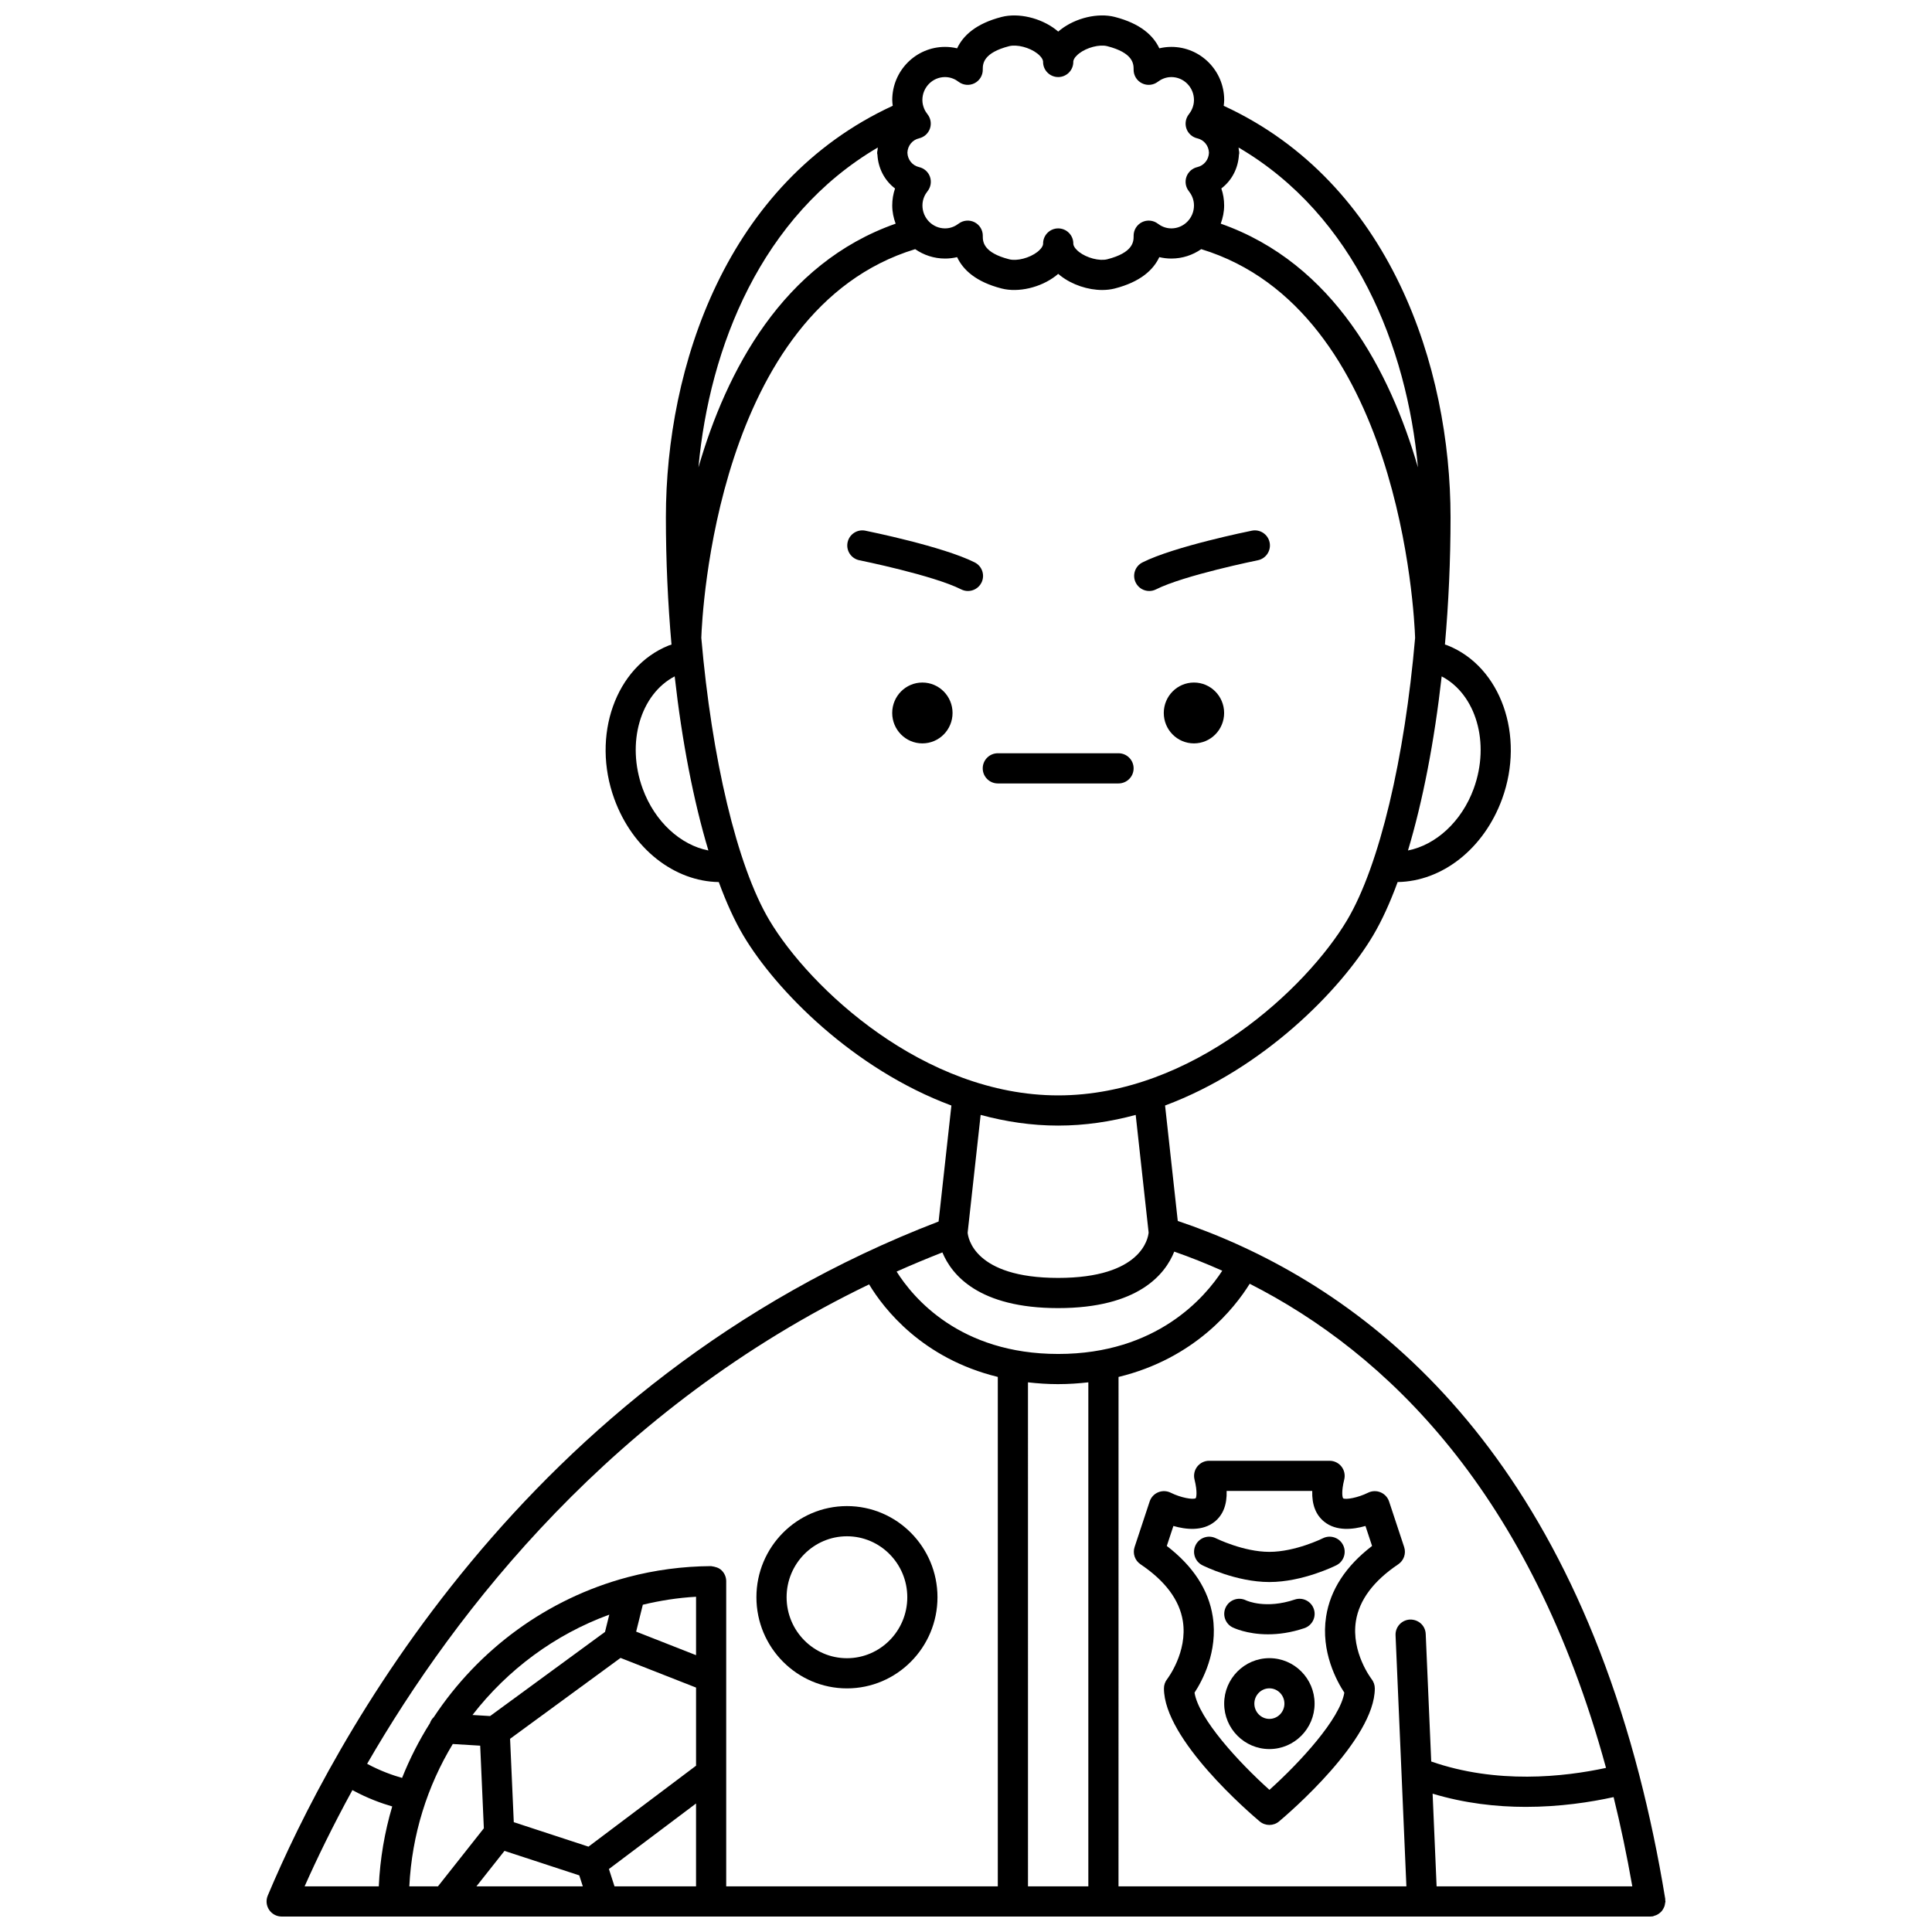 <?xml version="1.0" encoding="UTF-8"?>
<!-- Uploaded to: SVG Repo, www.svgrepo.com, Generator: SVG Repo Mixer Tools -->
<svg width="800px" height="800px" version="1.1" viewBox="144 144 512 512" xmlns="http://www.w3.org/2000/svg">
 <defs>
  <clipPath id="a">
   <path d="m214 148.09h372v503.81h-372z"/>
  </clipPath>
 </defs>
 <path d="m368.45 591.44c13.23 0 23.992-10.836 23.992-24.156s-10.762-24.156-23.992-24.156c-13.23 0-23.992 10.836-23.992 24.156s10.766 24.156 23.992 24.156zm0-40.309c8.82 0 15.992 7.25 15.992 16.156 0 8.91-7.172 16.156-15.992 16.156-8.82 0-15.992-7.25-15.992-16.156-0.004-8.906 7.176-16.156 15.992-16.156z"/>
 <path d="m464.44 531.12c-1.23 0-2.391 0.566-3.152 1.535-0.758 0.969-1.027 2.234-0.73 3.426 0.82 3.297 0.477 4.742 0.324 4.957-0.723 0.457-3.981-0.133-6.613-1.445-1.035-0.52-2.25-0.566-3.332-0.125-1.074 0.445-1.902 1.332-2.266 2.438l-3.992 12.07c-0.562 1.703 0.074 3.574 1.566 4.574 6.555 4.406 10.328 9.461 11.215 15.027 1.32 8.262-4.094 15.324-4.137 15.379-0.562 0.707-0.867 1.582-0.867 2.488 0 13.543 22.777 33.066 25.371 35.246 0.742 0.625 1.66 0.938 2.57 0.938 0.91 0 1.832-0.312 2.57-0.938 2.594-2.18 25.371-21.703 25.371-35.246 0-0.891-0.309-1.766-0.855-2.473-0.055-0.07-5.469-7.129-4.152-15.391 0.891-5.57 4.668-10.625 11.215-15.027 1.492-1 2.133-2.871 1.566-4.574l-3.992-12.07c-0.363-1.098-1.191-1.988-2.262-2.43-1.066-0.449-2.289-0.402-3.324 0.113-2.648 1.32-5.902 1.902-6.59 1.477-0.184-0.242-0.527-1.684 0.293-4.984 0.297-1.191 0.023-2.461-0.73-3.426-0.754-0.969-1.918-1.535-3.152-1.535h-31.914zm41.422 17.277 1.75 5.297c-6.984 5.352-11.078 11.641-12.18 18.727-1.445 9.301 2.828 17.102 4.828 20.148-1.113 6.914-11.703 18.449-19.848 25.758-8.145-7.309-18.742-18.84-19.848-25.758 2-3.047 6.269-10.848 4.828-20.148-1.098-7.086-5.195-13.375-12.18-18.727l1.75-5.297c3.293 0.953 7.715 1.445 10.91-1.109 2.242-1.793 3.316-4.531 3.199-8.176h22.684c-0.113 3.648 0.957 6.387 3.199 8.176 3.191 2.555 7.606 2.059 10.906 1.109z"/>
 <path d="m480.4 555.26c-6.894 0-14.094-3.562-14.168-3.598-1.977-0.984-4.375-0.191-5.367 1.781-0.992 1.973-0.199 4.371 1.77 5.363 0.359 0.18 8.934 4.449 17.762 4.449 8.828 0 17.402-4.269 17.762-4.449 1.973-0.996 2.758-3.394 1.77-5.363-0.992-1.977-3.398-2.766-5.367-1.781-0.062 0.035-7.262 3.598-14.16 3.598z"/>
 <path d="m480.04 577.11c2.75 0 6.012-0.414 9.625-1.629 2.09-0.703 3.223-2.973 2.516-5.062-0.699-2.09-2.969-3.223-5.062-2.516-7.644 2.57-12.633 0.336-12.926 0.199-1.969-0.961-4.344-0.168-5.328 1.793-0.996 1.973-0.199 4.379 1.77 5.371 0.211 0.105 3.758 1.844 9.406 1.844z"/>
 <path d="m480.4 583.43c-6.606 0-11.98 5.406-11.98 12.047s5.375 12.043 11.98 12.043c6.606 0 11.98-5.402 11.98-12.043s-5.375-12.047-11.98-12.047zm0 16.094c-2.195 0-3.984-1.816-3.984-4.047 0-2.234 1.789-4.051 3.984-4.051 2.195 0 3.984 1.816 3.984 4.051 0.004 2.227-1.785 4.047-3.984 4.047z"/>
 <path d="m460.41 324.88c-4.418 0-7.996 3.609-7.996 8.062s3.578 8.062 7.996 8.062c4.418 0 7.996-3.609 7.996-8.062 0-4.449-3.578-8.062-7.996-8.062z"/>
 <path d="m388.44 324.88c-4.418 0-7.996 3.609-7.996 8.062s3.578 8.062 7.996 8.062 7.996-3.609 7.996-8.062c0-4.449-3.578-8.062-7.996-8.062z"/>
 <path d="m402.32 293.05c-8.383-4.227-28.16-8.242-28.996-8.414-2.172-0.438-4.273 0.965-4.711 3.129-0.438 2.168 0.969 4.273 3.129 4.711 0.195 0.039 19.559 3.969 26.98 7.715 0.578 0.293 1.191 0.43 1.797 0.43 1.465 0 2.871-0.805 3.574-2.199 0.992-1.973 0.195-4.379-1.773-5.371z"/>
 <path d="m448.56 300.62c0.605 0 1.219-0.137 1.797-0.43 7.422-3.742 26.785-7.672 26.98-7.715 2.164-0.438 3.566-2.547 3.129-4.711-0.438-2.168-2.547-3.566-4.711-3.129-0.836 0.168-20.617 4.188-28.996 8.414-1.973 0.996-2.762 3.398-1.77 5.371 0.695 1.391 2.106 2.199 3.57 2.199z"/>
 <path d="m444.42 347.62c0-2.207-1.793-4-4-4h-31.988c-2.207 0-4 1.793-4 4 0 2.207 1.793 4 4 4h31.988c2.211-0.004 4-1.793 4-4z"/>
 <g clip-path="url(#a)">
  <path d="m584.79 649.83c0.125-0.219 0.23-0.441 0.316-0.684 0.082-0.258 0.125-0.512 0.16-0.785 0.02-0.16 0.094-0.301 0.094-0.465 0-0.113-0.055-0.207-0.062-0.32s0.031-0.211 0.012-0.324c-1.902-11.637-4.219-22.543-6.871-32.801-24.41-94.316-78.336-132.07-122.32-146.89l-3.363-30.594c25.988-9.676 46.461-30.5 55.094-45.004 2.336-3.926 4.523-8.723 6.539-14.215 11.781-0.172 22.859-8.797 27.68-22.012 6.121-16.785-0.332-35.035-14.395-40.676-0.238-0.098-0.508-0.168-0.754-0.258 0.969-10.934 1.488-22.293 1.488-33.723 0-39.738-15.93-88.668-60.113-109.04 0.055-0.512 0.129-1.02 0.129-1.539 0-7.762-6.277-14.074-13.996-14.074-1.082 0-2.156 0.129-3.195 0.375-1.566-3.352-4.969-6.562-11.809-8.316-4.438-1.145-10.332 0.242-14.344 3.359-0.219 0.168-0.434 0.344-0.641 0.523-0.203-0.18-0.414-0.352-0.637-0.523-4.012-3.113-9.91-4.5-14.348-3.359-6.836 1.754-10.238 4.965-11.809 8.316-1.039-0.25-2.106-0.375-3.195-0.375-7.719 0-13.996 6.312-13.996 14.074 0 0.52 0.066 1.027 0.129 1.535-44.188 20.363-60.117 69.301-60.117 109.05 0 11.43 0.52 22.789 1.488 33.723-0.246 0.09-0.516 0.16-0.754 0.258-14.059 5.644-20.516 23.891-14.395 40.676 4.816 13.215 15.895 21.836 27.68 22.012 2.016 5.492 4.203 10.289 6.539 14.215 8.633 14.504 29.109 35.336 55.105 45.008l-3.394 30.734c-110.39 42.41-161.06 138.91-177.78 178.64-0.52 1.234-0.387 2.648 0.355 3.762 0.742 1.117 1.992 1.789 3.332 1.789h85.285 0.012 0.012 277.41 0.004c0.211 0 0.43-0.016 0.645-0.051 0.16-0.027 0.289-0.125 0.441-0.168 0.266-0.074 0.512-0.156 0.746-0.285 0.227-0.121 0.426-0.262 0.625-0.418 0.199-0.16 0.383-0.324 0.551-0.52 0.16-0.195 0.293-0.406 0.418-0.629zm-61.133-30.488c8.469 2.555 16.918 3.5 24.691 3.5 9.031 0 17.113-1.238 23.273-2.59 1.852 7.508 3.508 15.398 4.957 23.652l-51.863-0.004zm45.953-6.832c-11.168 2.41-28.984 4.352-46.32-1.695l-1.461-33.793c-0.094-2.203-1.891-3.867-4.168-3.824-2.207 0.098-3.918 1.961-3.824 4.168l2.871 66.539h-76.293l0.008-135c20.191-4.891 30.73-18.188 34.762-24.695 36.156 18.367 74.477 55.203 94.426 128.3zm-145.19-121.85c21.281 0 28.387-9.008 30.77-14.969 4.168 1.453 8.418 3.141 12.723 5.059-4.539 6.996-17.324 22.062-43.469 22.062-26.074 0-38.465-14.898-42.832-21.832 3.957-1.77 8.004-3.457 12.133-5.078 2.469 5.961 9.641 14.758 30.676 14.758zm0.027 20.148c2.801 0 5.43-0.191 7.973-0.477v133.57h-15.992l-0.004-133.57c2.555 0.289 5.199 0.48 8.023 0.48zm110.1-157.81c-3.195 8.758-10.059 14.938-17.418 16.383 3.918-13.039 6.992-28.887 8.93-46.133 9.066 4.727 12.918 17.602 8.488 29.75zm-14.781-85.145c-7.375-25.434-22.258-54.047-52.258-64.582 0.555-1.512 0.902-3.125 0.902-4.832 0-1.547-0.25-3.059-0.746-4.496 2.754-2.086 4.469-5.328 4.668-8.953 0.012-0.133 0.074-0.242 0.074-0.379 0-0.047-0.016-0.094-0.016-0.141s0.016-0.094 0.016-0.141c0-0.137-0.062-0.246-0.074-0.379-0.016-0.293-0.062-0.57-0.102-0.859 30.887 18.113 44.621 52.91 47.535 84.762zm-125.32-103.43c1.605 0 2.832 0.676 3.578 1.246 1.211 0.922 2.84 1.078 4.199 0.402 1.363-0.672 2.223-2.062 2.223-3.582 0-0.055 0-0.113-0.004-0.168 0.004-1.473 0.188-4.34 6.988-6.086 2.066-0.523 5.41 0.34 7.457 1.93 0.441 0.34 1.434 1.207 1.539 2.109v0.148c0 2.207 1.801 4 4.008 4 2.207 0 4-1.793 4-4v-0.148c0.105-0.902 1.094-1.766 1.539-2.109 2.051-1.59 5.398-2.457 7.457-1.93 6.805 1.746 6.984 4.613 6.992 6.086 0 0.059-0.004 0.113-0.004 0.168 0 1.52 0.859 2.91 2.223 3.582 1.359 0.676 2.992 0.52 4.199-0.402 0.742-0.566 1.973-1.246 3.578-1.246 3.309 0 5.996 2.727 5.996 6.078 0 0.824-0.176 1.539-0.418 2.156-0.008 0.02-0.027 0.035-0.039 0.055-0.012 0.027-0.004 0.055-0.016 0.082-0.258 0.605-0.578 1.105-0.879 1.48-0.852 1.074-1.094 2.512-0.645 3.812 0.457 1.297 1.543 2.266 2.879 2.574 1.789 0.41 3.031 1.969 3.09 3.812-0.062 1.844-1.305 3.398-3.09 3.812-1.336 0.309-2.422 1.281-2.879 2.574-0.453 1.297-0.211 2.734 0.645 3.812 0.621 0.781 1.355 2.066 1.355 3.773 0 3.352-2.691 6.082-5.996 6.082-1.605 0-2.832-0.676-3.574-1.246-1.207-0.922-2.836-1.078-4.199-0.406-1.363 0.676-2.227 2.062-2.227 3.582 0 0.051 0 0.109 0.004 0.168-0.004 1.473-0.184 4.344-6.992 6.086-2.062 0.523-5.406-0.34-7.453-1.926-0.441-0.344-1.434-1.207-1.539-2.109v-0.148c0-2.207-1.801-4-4.008-4-2.207 0-4 1.793-4 4v0.148c-0.105 0.902-1.098 1.766-1.539 2.109-2.047 1.59-5.394 2.461-7.457 1.926-6.805-1.742-6.984-4.613-6.988-6.086 0-0.055 0.004-0.113 0.004-0.168 0-1.52-0.863-2.91-2.227-3.582-1.359-0.668-2.988-0.516-4.199 0.406-0.742 0.566-1.969 1.246-3.574 1.246-3.309 0-5.996-2.727-5.996-6.082 0-1.711 0.734-3 1.355-3.773 0.852-1.074 1.094-2.512 0.645-3.812-0.457-1.297-1.543-2.266-2.879-2.574-1.801-0.414-3.039-1.973-3.106-3.816 0.062-1.844 1.305-3.398 3.09-3.812 1.336-0.309 2.422-1.281 2.879-2.574 0.453-1.297 0.211-2.734-0.645-3.812-0.309-0.387-0.641-0.898-0.902-1.523-0.004-0.012-0.004-0.027-0.008-0.039-0.004-0.008-0.012-0.012-0.012-0.02-0.25-0.625-0.434-1.355-0.434-2.195 0.008-3.344 2.699-6.07 6.004-6.07zm-17.816 18.664c-0.035 0.289-0.082 0.57-0.102 0.867-0.012 0.133-0.074 0.242-0.074 0.379 0 0.047 0.016 0.094 0.016 0.141 0 0.047-0.016 0.094-0.016 0.141 0 0.137 0.062 0.246 0.074 0.379 0.195 3.621 1.91 6.867 4.668 8.953-0.492 1.434-0.746 2.945-0.746 4.496 0 1.703 0.348 3.32 0.902 4.832-30 10.531-44.883 39.148-52.258 64.586 2.91-31.867 16.648-66.672 47.535-84.773zm-62.316 169.91c-4.43-12.152-0.578-25.027 8.484-29.754 1.934 17.25 5.016 33.102 8.934 46.141-7.371-1.434-14.223-7.625-17.418-16.387zm33.578 34.879c-8.621-14.484-15.277-42.988-18.039-74.84 0.203-6.059 3.981-86.941 56.676-103.01 2.254 1.562 4.977 2.492 7.918 2.492 1.082 0 2.156-0.129 3.195-0.375 1.566 3.352 4.969 6.562 11.809 8.312 4.426 1.133 10.332-0.242 14.344-3.356 0.219-0.172 0.434-0.344 0.641-0.523 0.203 0.18 0.414 0.352 0.641 0.523 3.07 2.383 7.25 3.75 11.027 3.75 1.16 0 2.273-0.129 3.316-0.395 6.836-1.75 10.238-4.961 11.809-8.312 1.039 0.25 2.106 0.375 3.195 0.375 2.938 0 5.66-0.926 7.918-2.492 52.695 16.07 56.473 96.965 56.676 103.01-2.758 31.848-9.418 60.355-18.039 74.836-10.68 17.945-40.906 46.418-76.535 46.418h-0.004-0.004c-35.637 0.004-65.863-28.465-76.543-46.414zm76.531 54.414h0.004 0.004c7.082 0 13.949-1.043 20.539-2.832l3.426 31.18c-0.133 1.473-1.852 12.02-23.98 12.02-22.352 0-23.879-10.758-23.98-11.996l3.445-31.203c6.602 1.789 13.469 2.832 20.543 2.832zm-50.102 42.082c3.91 6.496 14.117 19.652 34.105 24.523v135.01h-71.973v-80.867c0-1.062-0.426-2.082-1.18-2.836-0.75-0.75-1.699-1-2.844-1.164-7.566 0.043-14.906 1.047-21.918 2.891-0.094 0.012-0.176 0.051-0.266 0.07-21.277 5.668-39.441 19.109-51.293 37.066-0.48 0.434-0.801 0.996-1.031 1.617-2.875 4.566-5.348 9.41-7.367 14.484-2.336-0.656-5.762-1.84-9.262-3.742 23.496-40.684 65.23-94.371 133.03-127.05zm-67.473 159.53-1.48-4.59 23.09-17.371v21.961zm-54.375 0c0.68-13.742 4.781-26.594 11.516-37.723l7.266 0.441 0.969 21.898-12.16 15.383zm75.988-76.746v15.48l-15.875-6.238 1.77-7.133c4.574-1.09 9.273-1.844 14.105-2.109zm-28.508 66.223-19.797-6.484-0.98-22.098 29.273-21.434 20.012 7.859v20.703zm4.379-56.906-30.453 22.297-4.668-0.285c9.273-11.98 21.801-21.309 36.254-26.59zm-26.641 58.027 19.82 6.492 0.938 2.906h-28.191zm-40.301-16.109c3.953 2.168 7.766 3.527 10.551 4.332-2.004 6.766-3.231 13.859-3.559 21.176h-19.656c3.223-7.258 7.426-15.941 12.664-25.508z"/>
 </g>
</svg>